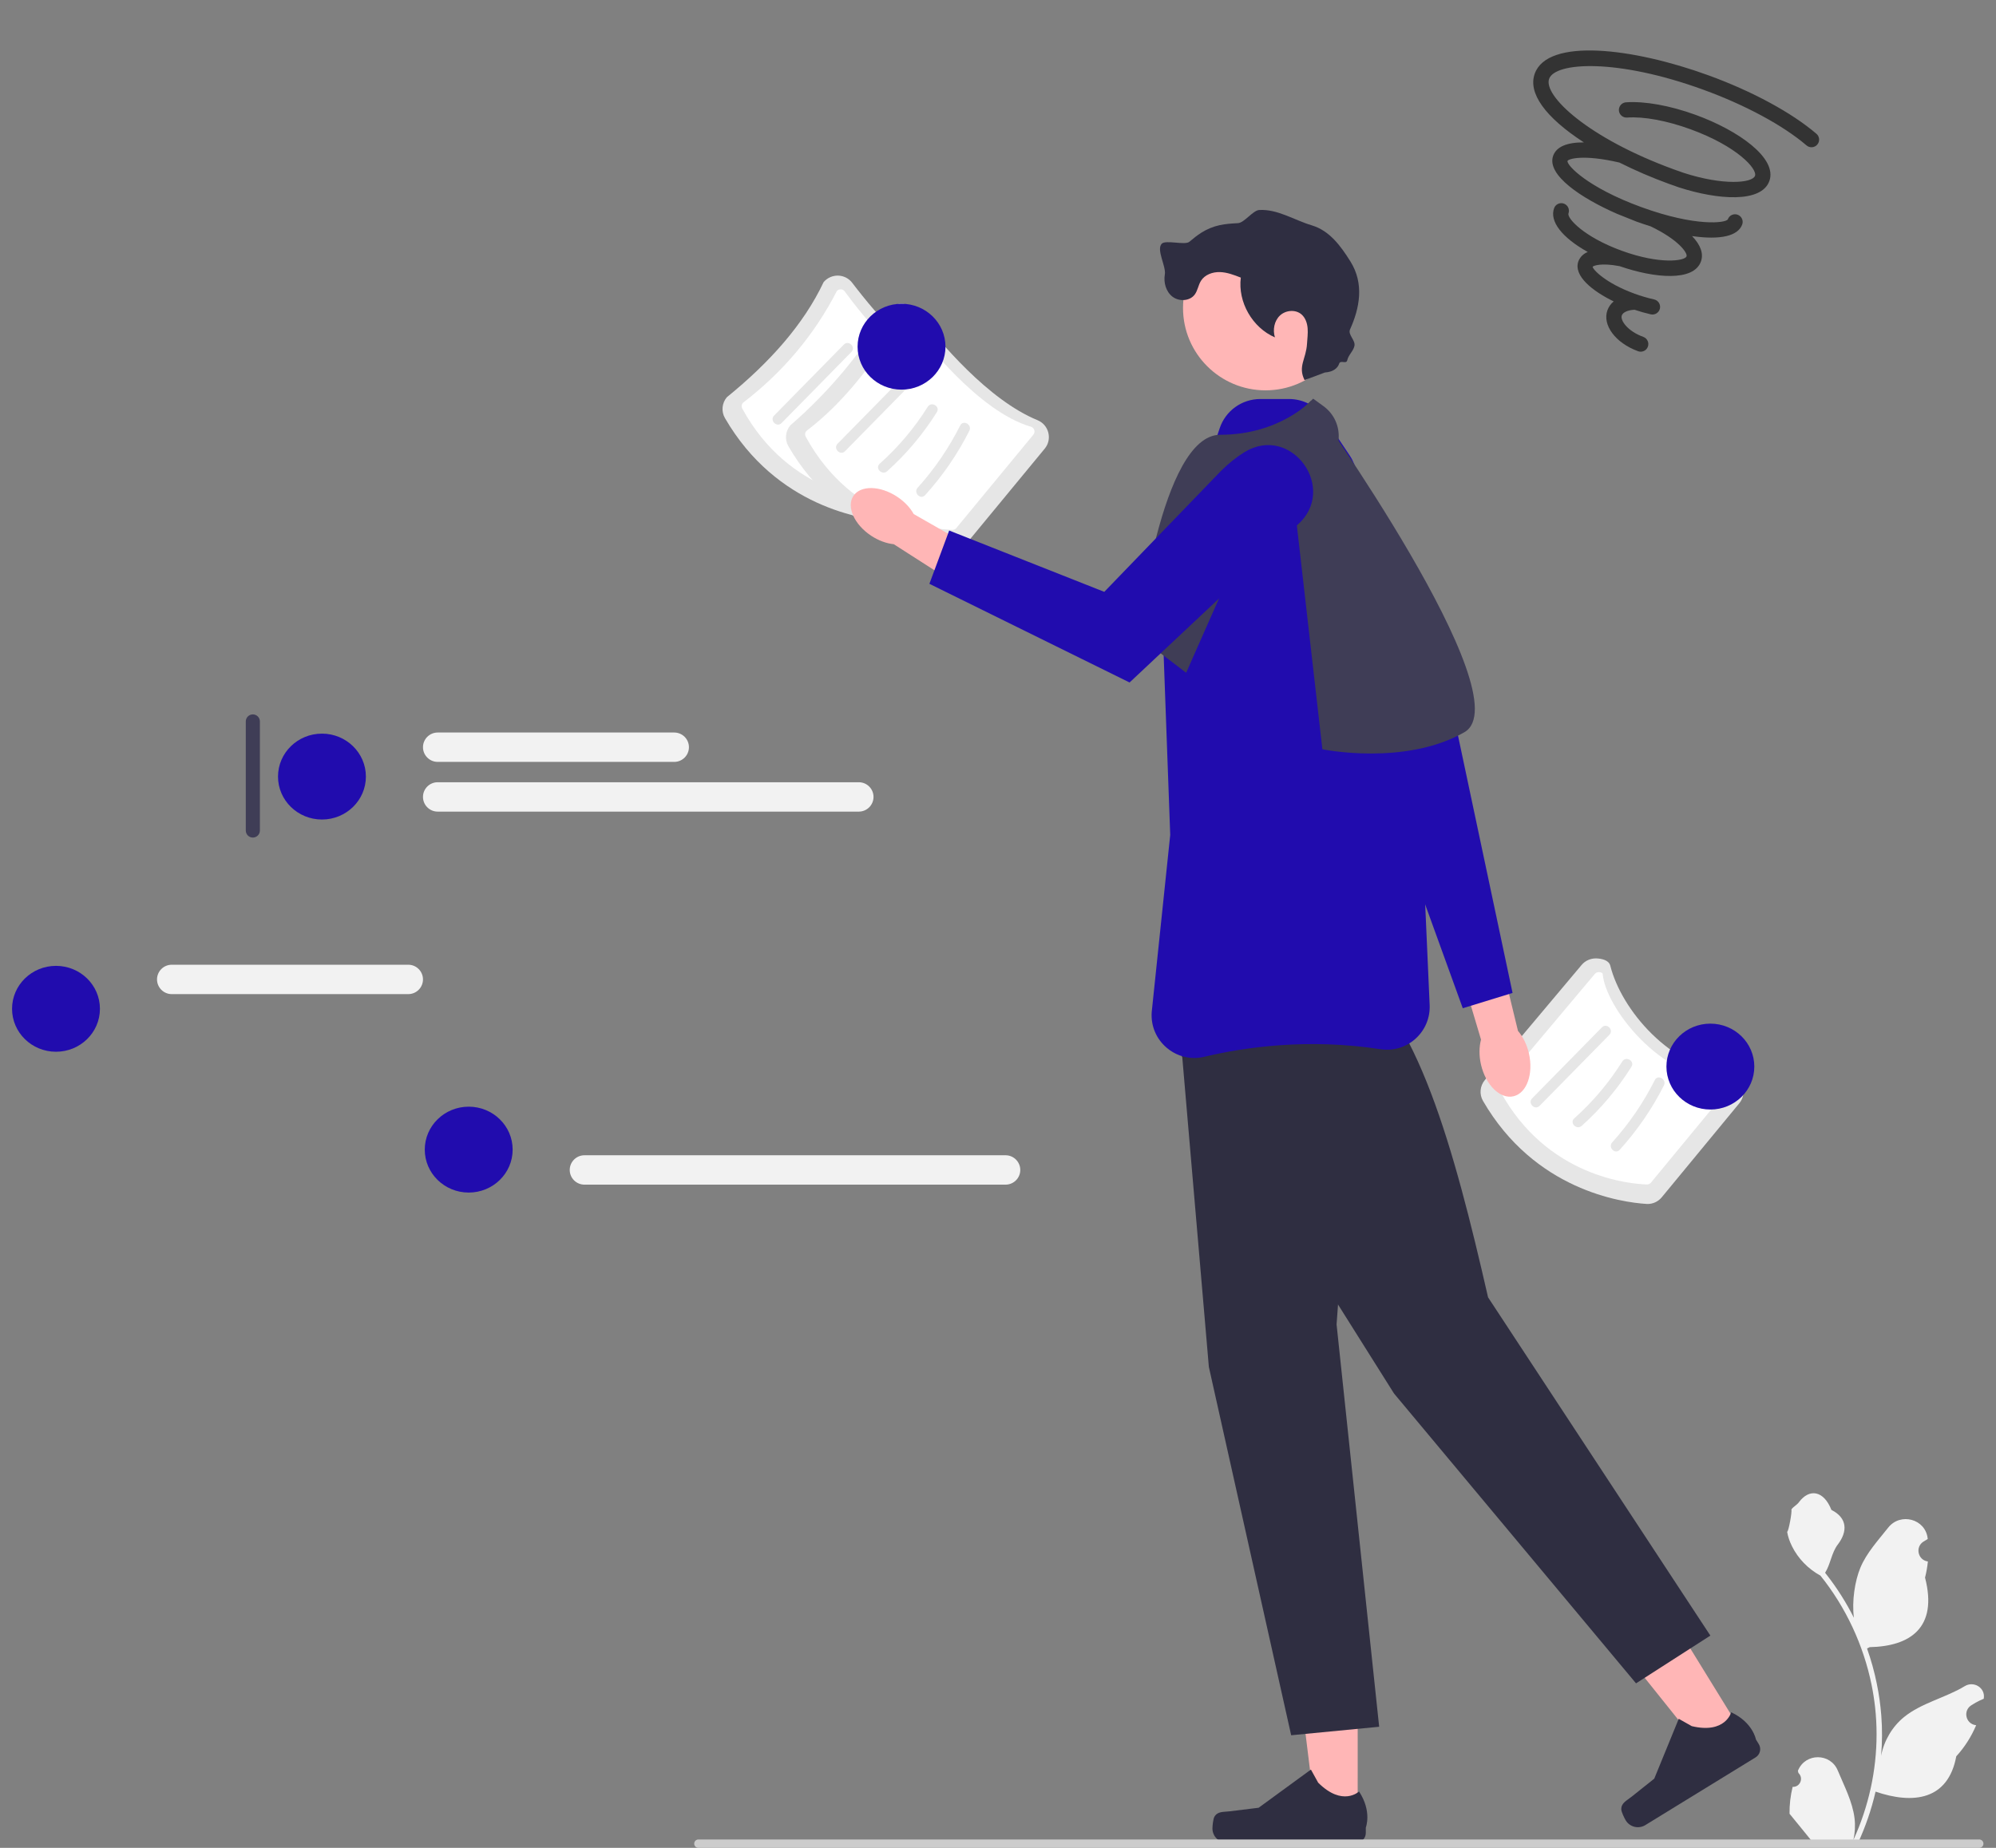 <svg width="162" height="150" viewBox="0 0 162 150" fill="none" xmlns="http://www.w3.org/2000/svg">
<rect x="0" y="0" width="162" height="150" fill="#808080" stroke="none"/>
<g clip-path="url(#clip0_4_1213)">
<path d="M72.204 42.307C72.174 42.307 72.142 42.306 72.111 42.304C70.058 42.173 63.033 41.181 58.838 33.938C58.528 33.404 58.589 32.723 58.991 32.246C62.494 29.401 65.231 26.322 66.847 22.901C67.138 22.554 67.576 22.364 68.019 22.372C68.474 22.383 68.893 22.596 69.169 22.959C71.161 25.572 75.093 30.198 79.05 31.82C79.495 32.002 79.817 32.372 79.933 32.836C80.049 33.296 79.942 33.77 79.64 34.136L73.346 41.766C73.063 42.109 72.642 42.307 72.204 42.307Z" fill="#E6E6E6"/>
<path d="M60.289 32.706C60.182 32.833 60.163 33.016 60.241 33.16C64.036 40.137 70.822 40.685 72.143 40.723C72.27 40.731 72.39 40.673 72.471 40.575L78.719 33.001C78.807 32.893 78.834 32.756 78.794 32.624C78.753 32.491 78.652 32.392 78.517 32.353C74.273 31.115 69.821 25.38 68.557 23.651C68.483 23.55 68.369 23.49 68.244 23.486C68.116 23.484 67.999 23.535 67.917 23.632C66.109 27.151 63.578 30.183 60.289 32.706Z" fill="white"/>
<path d="M63.436 34.34L69.1 28.574C69.487 28.18 68.88 27.574 68.492 27.968L62.829 33.734C62.441 34.128 63.048 34.735 63.436 34.34Z" fill="#E6E6E6"/>
<path d="M66.854 35.964C68.417 34.566 69.776 32.946 70.888 31.169C71.181 30.7 70.439 30.269 70.147 30.736C69.071 32.454 67.758 34.006 66.247 35.358C65.835 35.727 66.444 36.332 66.854 35.964Z" fill="#E6E6E6"/>
<path d="M69.935 37.909C71.358 36.335 72.57 34.579 73.523 32.684C73.771 32.192 73.031 31.758 72.782 32.251C71.861 34.082 70.703 35.782 69.328 37.303C68.959 37.712 69.564 38.32 69.935 37.909Z" fill="#E6E6E6"/>
<path d="M77.355 44.593C77.324 44.593 77.293 44.592 77.262 44.59C75.209 44.458 68.184 43.466 63.989 36.224C63.679 35.689 63.74 35.009 64.141 34.532C67.47 31.649 69.976 28.497 71.997 25.187C72.289 24.84 72.727 24.65 73.17 24.658C73.625 24.668 74.044 24.882 74.32 25.244C76.312 27.858 80.244 32.483 84.201 34.105C84.646 34.288 84.968 34.658 85.084 35.122C85.2 35.581 85.093 36.056 84.79 36.422L78.497 44.052C78.214 44.395 77.793 44.593 77.355 44.593Z" fill="#E6E6E6"/>
<path d="M65.44 34.991C65.333 35.119 65.313 35.301 65.391 35.445C69.187 42.423 75.972 42.97 77.294 43.009C77.421 43.016 77.541 42.959 77.621 42.861L83.87 35.286C83.958 35.179 83.985 35.042 83.945 34.91C83.903 34.777 83.803 34.678 83.668 34.639C79.424 33.4 74.972 27.665 73.708 25.937C73.634 25.836 73.52 25.775 73.395 25.771C73.267 25.77 73.15 25.82 73.068 25.917C70.902 29.51 68.466 32.695 65.44 34.991Z" fill="white"/>
<path d="M68.587 36.625L74.25 30.86C74.637 30.466 74.031 29.859 73.643 30.254L67.98 36.019C67.592 36.413 68.199 37.02 68.587 36.625Z" fill="#E6E6E6"/>
<path d="M72.005 38.25C73.568 36.851 74.926 35.231 76.039 33.454C76.332 32.985 75.59 32.554 75.297 33.022C74.222 34.74 72.909 36.292 71.398 37.644C70.986 38.013 71.594 38.617 72.005 38.25Z" fill="#E6E6E6"/>
<path d="M75.086 40.195C76.509 38.621 77.72 36.864 78.674 34.969C78.922 34.478 78.181 34.043 77.933 34.537C77.011 36.367 75.854 38.068 74.479 39.589C74.109 39.997 74.715 40.605 75.086 40.195Z" fill="#E6E6E6"/>
<path d="M133.728 97.733C133.697 97.733 133.666 97.732 133.635 97.73C131.582 97.599 124.557 96.606 120.362 89.364C120.052 88.829 120.113 88.149 120.514 87.672L128.37 78.327C128.662 77.98 129.1 77.79 129.543 77.798C129.998 77.809 130.581 77.943 130.693 78.385C131.598 81.971 135.496 86.628 140.574 87.246C141.051 87.304 141.34 87.798 141.457 88.262C141.573 88.722 141.466 89.196 141.163 89.562L134.87 97.192C134.587 97.535 134.166 97.733 133.728 97.733Z" fill="#E6E6E6"/>
<path d="M121.813 88.131C121.706 88.259 121.686 88.441 121.764 88.585C125.56 95.563 132.345 96.11 133.667 96.149C133.794 96.156 133.913 96.099 133.994 96.001L140.242 88.427C140.331 88.319 140.358 88.182 140.317 88.05C140.276 87.917 140.181 87.786 140.04 87.779C134.639 87.526 130.3 81.694 130.081 79.077C130.07 78.953 129.893 78.916 129.768 78.911C129.639 78.91 129.522 78.96 129.441 79.058L121.813 88.131Z" fill="white"/>
<path d="M124.959 89.766L130.623 84C131.01 83.606 130.404 82.999 130.016 83.394L124.352 89.16C123.965 89.554 124.572 90.16 124.959 89.766Z" fill="#E6E6E6"/>
<path d="M128.378 91.39C129.941 89.991 131.299 88.372 132.411 86.595C132.705 86.126 131.963 85.695 131.67 86.162C130.595 87.88 129.282 89.432 127.771 90.784C127.358 91.153 127.967 91.758 128.378 91.39Z" fill="#E6E6E6"/>
<path d="M131.459 93.335C132.882 91.761 134.093 90.004 135.047 88.11C135.294 87.618 134.554 87.184 134.306 87.677C133.384 89.508 132.227 91.208 130.852 92.729C130.482 93.138 131.087 93.746 131.459 93.335Z" fill="#E6E6E6"/>
<path d="M110.193 147.546L106.8 147.546L105.186 134.477L110.194 134.477L110.193 147.546Z" fill="#FFB6B6"/>
<path d="M98.567 147.469C98.461 147.647 98.405 148.22 98.405 148.427C98.405 149.062 98.921 149.577 99.557 149.577H110.067C110.501 149.577 110.852 149.225 110.852 148.792V148.355C110.852 148.355 111.372 147.042 110.302 145.424C110.302 145.424 108.972 146.691 106.984 144.706L106.397 143.646L102.154 146.745L99.802 147.034C99.288 147.097 98.831 147.024 98.567 147.469Z" fill="#2F2E41"/>
<path d="M141.53 140.859L138.64 142.634L130.406 132.348L134.672 129.728L141.53 140.859Z" fill="#FFB6B6"/>
<path d="M131.587 146.876C131.59 147.083 131.844 147.601 131.952 147.777C132.286 148.318 132.995 148.486 133.537 148.154L142.488 142.656C142.858 142.429 142.973 141.945 142.746 141.576L142.516 141.204C142.516 141.204 142.27 139.814 140.509 138.996C140.509 138.996 140.041 140.771 137.306 140.12L136.251 139.524L134.263 144.383L132.411 145.859C132.006 146.182 131.579 146.359 131.587 146.876Z" fill="#2F2E41"/>
<path d="M120.201 86.421C120.033 85.689 120.046 84.979 120.203 84.391L118.158 77.526L121.488 76.625L123.203 83.685C123.601 84.143 123.922 84.775 124.09 85.507C124.474 87.178 123.914 88.737 122.84 88.99C121.766 89.242 120.585 88.092 120.201 86.421Z" fill="#FFB6B6"/>
<path d="M101.258 40.662C101.258 40.662 106.624 38.331 109.619 41.7C112.346 44.767 117.882 53.995 117.313 54.893L122.763 80.602L118.723 81.844L108.008 52.273L101.258 40.662Z" fill="#210CAE"/>
<path d="M95.35 78.762L98.114 110.961L104.794 140.86L111.936 140.17L108.48 107.511L110.595 78.487L95.35 78.762Z" fill="#2F2E41"/>
<path d="M95.921 85.748L113.139 113.114L132.784 136.646L138.817 132.77L120.774 105.31C118.013 93.215 114.955 82.018 109.35 78.537L95.921 85.748Z" fill="#2F2E41"/>
<path d="M96.926 85.882C96.118 85.882 95.336 85.598 94.699 85.059C93.843 84.334 93.397 83.278 93.475 82.161L94.978 67.773L94.404 52.062L94.407 52.045L96.191 43.508C96.208 43.237 96.265 42.949 96.357 42.674L98.991 34.767C99.465 33.345 100.791 32.39 102.292 32.39H104.621C105.787 32.39 106.87 32.968 107.516 33.937L109.555 36.99C109.691 37.193 109.805 37.411 109.895 37.638L114.396 48.98C114.539 49.34 114.62 49.718 114.638 50.105L116.034 81.582C116.081 82.627 115.66 83.627 114.879 84.326C114.103 85.021 113.068 85.328 112.042 85.17C106.164 84.263 101.02 85.004 97.739 85.786C97.468 85.85 97.195 85.882 96.926 85.882Z" fill="#210CAE"/>
<path d="M96.271 54.612L92.355 51.622C92.355 51.622 94.198 35.293 99.035 35.293C103.873 35.293 106.407 32.533 106.407 32.533C106.407 32.533 123.684 56.682 118.847 59.442C114.009 62.202 107.328 60.822 107.328 60.822L104.975 40.192C104.686 39.102 103.183 38.983 102.727 40.015L96.271 54.612Z" fill="#3F3D56"/>
<path d="M102.714 31.686C106.412 31.686 109.41 28.693 109.41 25.001C109.41 21.308 106.412 18.315 102.714 18.315C99.015 18.315 96.017 21.308 96.017 25.001C96.017 28.693 99.015 31.686 102.714 31.686Z" fill="#FFB6B6"/>
<path d="M108.016 30.055C107.412 30.28 106.486 30.63 105.882 30.855C105.319 29.734 106.009 29.152 106.081 27.9C106.105 27.482 106.165 27.064 106.13 26.646C106.096 26.229 105.952 25.801 105.637 25.525C105.155 25.103 104.352 25.171 103.885 25.611C103.418 26.05 103.285 26.775 103.476 27.387C101.64 26.594 100.454 24.515 100.707 22.535C100.159 22.32 99.597 22.102 99.008 22.086C98.419 22.07 97.789 22.294 97.475 22.792C97.255 23.14 97.211 23.584 96.964 23.914C96.563 24.451 95.696 24.493 95.164 24.085C94.631 23.678 94.427 22.938 94.541 22.277C94.654 21.617 93.828 20.27 94.29 19.784C94.606 19.453 96.173 19.922 96.525 19.631C96.846 19.364 97.169 19.097 97.523 18.876C97.972 18.595 98.47 18.392 98.988 18.278C99.478 18.17 99.981 18.142 100.481 18.114C100.99 18.085 101.693 17.075 102.201 17.047C103.698 16.963 105.035 17.865 106.471 18.294C107.907 18.724 108.81 19.957 109.605 21.226C110.737 23.034 110.352 25.014 109.572 26.742C109.38 27.169 110.026 27.618 109.93 28.076C109.841 28.503 109.441 28.811 109.348 29.237C109.268 29.601 108.795 29.179 108.682 29.534C108.585 29.84 108.298 30.057 107.992 30.154C107.685 30.252 107.357 30.25 107.035 30.247" fill="#2F2E41"/>
<path d="M106.579 32.361L106.815 32.533L107.41 32.965C109.199 34.265 109.032 36.98 107.098 38.053L104.679 34.195" fill="#3F3D56"/>
<path d="M145.495 145.048C146.086 145.085 146.413 144.351 145.966 143.924L145.921 143.747C145.927 143.733 145.933 143.719 145.939 143.705C146.537 142.282 148.563 142.292 149.156 143.717C149.682 144.982 150.352 146.249 150.517 147.587C150.59 148.177 150.557 148.779 150.426 149.358C151.659 146.67 152.307 143.734 152.307 140.782C152.307 140.04 152.267 139.298 152.184 138.558C152.115 137.953 152.021 137.351 151.899 136.755C151.239 133.533 149.81 130.464 147.75 127.901C146.759 127.361 145.933 126.516 145.434 125.502C145.255 125.137 145.114 124.744 145.048 124.344C145.16 124.358 145.473 122.644 145.388 122.539C145.545 122.301 145.826 122.183 145.998 121.95C146.851 120.795 148.027 120.997 148.641 122.567C149.952 123.227 149.964 124.323 149.16 125.377C148.648 126.047 148.578 126.955 148.129 127.673C148.175 127.732 148.223 127.789 148.269 127.848C149.116 128.933 149.849 130.099 150.467 131.324C150.292 129.963 150.55 128.322 150.99 127.265C151.49 126.06 152.428 125.045 153.253 124.003C154.245 122.752 156.279 123.298 156.454 124.884C156.455 124.9 156.457 124.915 156.459 124.93C156.336 124.999 156.216 125.073 156.098 125.15C155.429 125.592 155.66 126.629 156.454 126.751L156.472 126.754C156.427 127.195 156.351 127.632 156.241 128.062C157.3 132.152 155.013 133.642 151.747 133.708C151.675 133.745 151.605 133.782 151.533 133.817C151.864 134.747 152.128 135.701 152.324 136.668C152.5 137.523 152.622 138.386 152.69 139.254C152.775 140.348 152.768 141.448 152.675 142.54L152.681 142.501C152.916 141.298 153.57 140.174 154.52 139.396C155.935 138.235 157.934 137.808 159.461 136.875C160.196 136.426 161.138 137.006 161.01 137.857L161.003 137.897C160.776 137.99 160.554 138.097 160.34 138.217C160.217 138.286 160.097 138.359 159.98 138.437C159.31 138.879 159.542 139.915 160.335 140.037L160.353 140.04C160.366 140.042 160.377 140.043 160.39 140.045C160 140.97 159.456 141.828 158.776 142.568C158.114 146.138 155.269 146.477 152.226 145.437H152.224C151.892 146.884 151.406 148.297 150.781 149.645H145.624C145.606 149.587 145.589 149.528 145.572 149.471C146.049 149.501 146.53 149.473 146.999 149.386C146.617 148.917 146.234 148.445 145.852 147.976C145.842 147.967 145.835 147.958 145.828 147.949C145.633 147.709 145.438 147.471 145.243 147.231L145.243 147.231C145.231 146.494 145.32 145.76 145.495 145.048Z" fill="#F2F2F2"/>
<path d="M56.343 149.66C56.343 149.848 56.494 150 56.683 150H160.641C160.83 150 160.981 149.848 160.981 149.66C160.981 149.471 160.83 149.32 160.641 149.32H56.683C56.494 149.32 56.343 149.471 56.343 149.66Z" fill="#CCCCCC"/>
<path d="M72.809 40.318C73.413 40.715 73.877 41.217 74.159 41.728L80.151 45.155L78.434 47.954L72.54 44.176C71.959 44.118 71.315 43.889 70.711 43.492C69.332 42.583 68.683 41.135 69.262 40.259C69.841 39.383 71.429 39.409 72.809 40.318Z" fill="#FFB6B6"/>
<path d="M101.003 36.705C104.824 34.365 108.664 39.723 105.267 42.643L105.255 42.653L91.679 55.401L75.432 47.391L77.038 43.066L89.626 48.044L99.069 38.257C99.726 37.6 100.372 37.091 101.003 36.705Z" fill="#210CAE"/>
<path d="M20.521 57.991C20.206 57.991 19.949 58.247 19.949 58.562V67.419C19.949 67.734 20.206 67.99 20.521 67.99C20.837 67.99 21.094 67.734 21.094 67.419V58.562C21.094 58.247 20.837 57.991 20.521 57.991Z" fill="#3F3D56"/>
<path d="M26.131 66.525C28.1 66.525 29.697 64.964 29.697 63.039C29.697 61.114 28.1 59.553 26.131 59.553C24.161 59.553 22.564 61.114 22.564 63.039C22.564 64.964 24.161 66.525 26.131 66.525Z" fill="#210CAE"/>
<path d="M54.721 61.847H35.524C34.866 61.847 34.33 61.312 34.33 60.654C34.33 59.997 34.866 59.462 35.524 59.462H54.721C55.38 59.462 55.916 59.997 55.916 60.654C55.916 61.312 55.38 61.847 54.721 61.847Z" fill="#F2F2F2"/>
<path d="M69.702 65.883H35.524C34.866 65.883 34.33 65.348 34.33 64.69C34.33 64.033 34.866 63.498 35.524 63.498H69.702C70.361 63.498 70.897 64.033 70.897 64.69C70.897 65.348 70.361 65.883 69.702 65.883Z" fill="#F2F2F2"/>
<path d="M4.545 85.376C6.515 85.376 8.111 83.815 8.111 81.89C8.111 79.965 6.515 78.404 4.545 78.404C2.575 78.404 0.978 79.965 0.978 81.89C0.978 83.815 2.575 85.376 4.545 85.376Z" fill="#210CAE"/>
<path d="M33.136 80.698H13.939C13.28 80.698 12.744 80.162 12.744 79.505C12.744 78.847 13.28 78.312 13.939 78.312H33.136C33.794 78.312 34.33 78.847 34.33 79.505C34.33 80.162 33.794 80.698 33.136 80.698Z" fill="#F2F2F2"/>
<path d="M38.042 96.807C40.011 96.807 41.608 95.246 41.608 93.321C41.608 91.396 40.011 89.835 38.042 89.835C36.072 89.835 34.475 91.396 34.475 93.321C34.475 95.246 36.072 96.807 38.042 96.807Z" fill="#210CAE"/>
<path d="M81.614 96.164H47.436C46.777 96.164 46.241 95.629 46.241 94.972C46.241 94.314 46.777 93.779 47.436 93.779H81.614C82.272 93.779 82.808 94.314 82.808 94.972C82.808 95.629 82.272 96.164 81.614 96.164Z" fill="#F2F2F2"/>
<path d="M73.17 31.629C75.139 31.629 76.736 30.069 76.736 28.143C76.736 26.218 75.139 24.658 73.17 24.658C71.2 24.658 69.603 26.218 69.603 28.143C69.603 30.069 71.2 31.629 73.17 31.629Z" fill="#210CAE"/>
<path d="M138.817 90.066C140.787 90.066 142.384 88.505 142.384 86.58C142.384 84.655 140.787 83.094 138.817 83.094C136.848 83.094 135.251 84.655 135.251 86.58C135.251 88.505 136.848 90.066 138.817 90.066Z" fill="#210CAE"/>
</g>
<g clip-path="url(#clip1_4_1213)">
<path d="M124.566 5.972C123.993 7.545 125.404 9.515 128.551 11.559C127.16 11.554 126.323 11.915 126.06 12.638C125.491 14.202 128.365 16.101 131.248 17.359C131.577 17.495 132.607 17.91 132.804 17.982C133.172 18.116 133.56 18.247 133.963 18.371C136.273 19.478 136.979 20.55 136.884 20.81C136.748 21.184 134.736 21.487 131.624 20.354C128.511 19.221 127.165 17.695 127.301 17.322C127.357 17.167 127.349 16.997 127.28 16.848C127.21 16.7 127.085 16.585 126.93 16.529C126.776 16.472 126.606 16.48 126.457 16.549C126.308 16.618 126.193 16.743 126.136 16.897C125.748 17.965 126.764 19.277 128.867 20.456C128.695 20.521 128.538 20.621 128.407 20.751C128.276 20.88 128.174 21.036 128.107 21.207C127.679 22.383 129.251 23.632 130.971 24.467C130.743 24.655 130.568 24.9 130.465 25.178C130.027 26.381 131.119 27.845 132.949 28.511C133.026 28.54 133.107 28.552 133.189 28.549C133.27 28.545 133.35 28.526 133.424 28.492C133.498 28.457 133.565 28.409 133.62 28.349C133.675 28.288 133.718 28.218 133.745 28.142C133.773 28.065 133.786 27.983 133.782 27.902C133.779 27.821 133.759 27.741 133.724 27.667C133.69 27.593 133.641 27.527 133.581 27.472C133.521 27.417 133.45 27.374 133.373 27.346C132.092 26.88 131.485 26.002 131.63 25.602C131.723 25.347 132.127 25.169 132.665 25.144C133.098 25.291 133.537 25.415 133.982 25.517C134.062 25.534 134.144 25.536 134.224 25.522C134.305 25.508 134.381 25.479 134.45 25.435C134.519 25.391 134.578 25.334 134.625 25.268C134.672 25.201 134.705 25.126 134.723 25.046C134.74 24.967 134.742 24.885 134.728 24.805C134.714 24.724 134.684 24.648 134.641 24.579C134.597 24.51 134.54 24.451 134.473 24.404C134.407 24.357 134.332 24.324 134.252 24.306C133.716 24.186 133.189 24.031 132.673 23.843C130.262 22.965 129.262 21.854 129.262 21.652C129.329 21.573 129.936 21.317 131.452 21.606C134.309 22.595 137.456 22.864 138.049 21.234C138.28 20.601 138.033 19.893 137.333 19.164C139.624 19.492 141.059 19.165 141.402 18.223C141.457 18.068 141.45 17.898 141.38 17.75C141.311 17.601 141.185 17.486 141.031 17.43C140.877 17.373 140.706 17.381 140.558 17.45C140.409 17.519 140.293 17.644 140.237 17.798C140.093 18.111 137.629 18.419 133.228 16.817C128.826 15.215 127.134 13.394 127.225 13.062C127.304 12.893 128.505 12.512 131.432 13.195C132.737 13.847 134.079 14.424 135.45 14.923C135.453 14.924 136.248 15.204 136.253 15.206C139.444 16.239 142.954 16.483 143.604 14.698C144.278 12.845 141.107 10.593 137.625 9.325C135.549 8.569 133.487 8.198 131.968 8.306C131.846 8.315 131.729 8.36 131.632 8.435C131.536 8.511 131.463 8.613 131.425 8.729C131.386 8.845 131.383 8.971 131.415 9.089C131.447 9.207 131.514 9.313 131.607 9.394C131.668 9.447 131.739 9.488 131.817 9.514C131.894 9.539 131.976 9.549 132.057 9.543C133.407 9.446 135.283 9.792 137.201 10.491C140.98 11.866 142.644 13.711 142.439 14.273C142.222 14.869 139.859 15.071 136.654 14.033L135.886 13.762C128.863 11.206 125.238 7.749 125.731 6.396C126.223 5.043 131.222 4.726 138.245 7.282C141.663 8.527 144.716 10.175 146.622 11.804C146.684 11.857 146.755 11.897 146.833 11.922C146.91 11.948 146.992 11.957 147.073 11.951C147.154 11.945 147.233 11.922 147.306 11.885C147.378 11.848 147.443 11.798 147.496 11.736C147.549 11.674 147.589 11.602 147.614 11.525C147.639 11.447 147.649 11.366 147.643 11.284C147.636 11.203 147.614 11.124 147.577 11.051C147.54 10.979 147.489 10.914 147.427 10.861C145.413 9.139 142.221 7.41 138.669 6.117C132.457 3.856 125.618 3.08 124.566 5.972Z" fill="#333333"/>
</g>
<defs>
<clipPath id="clip0_4_1213">
<rect width="160.043" height="132.959" fill="white" transform="translate(0.978 17.041)"/>
</clipPath>
<clipPath id="clip1_4_1213">
<rect width="25.969" height="25.969" fill="white" transform="translate(125.013 -0) rotate(20.004)"/>
</clipPath>
</defs>
</svg>
